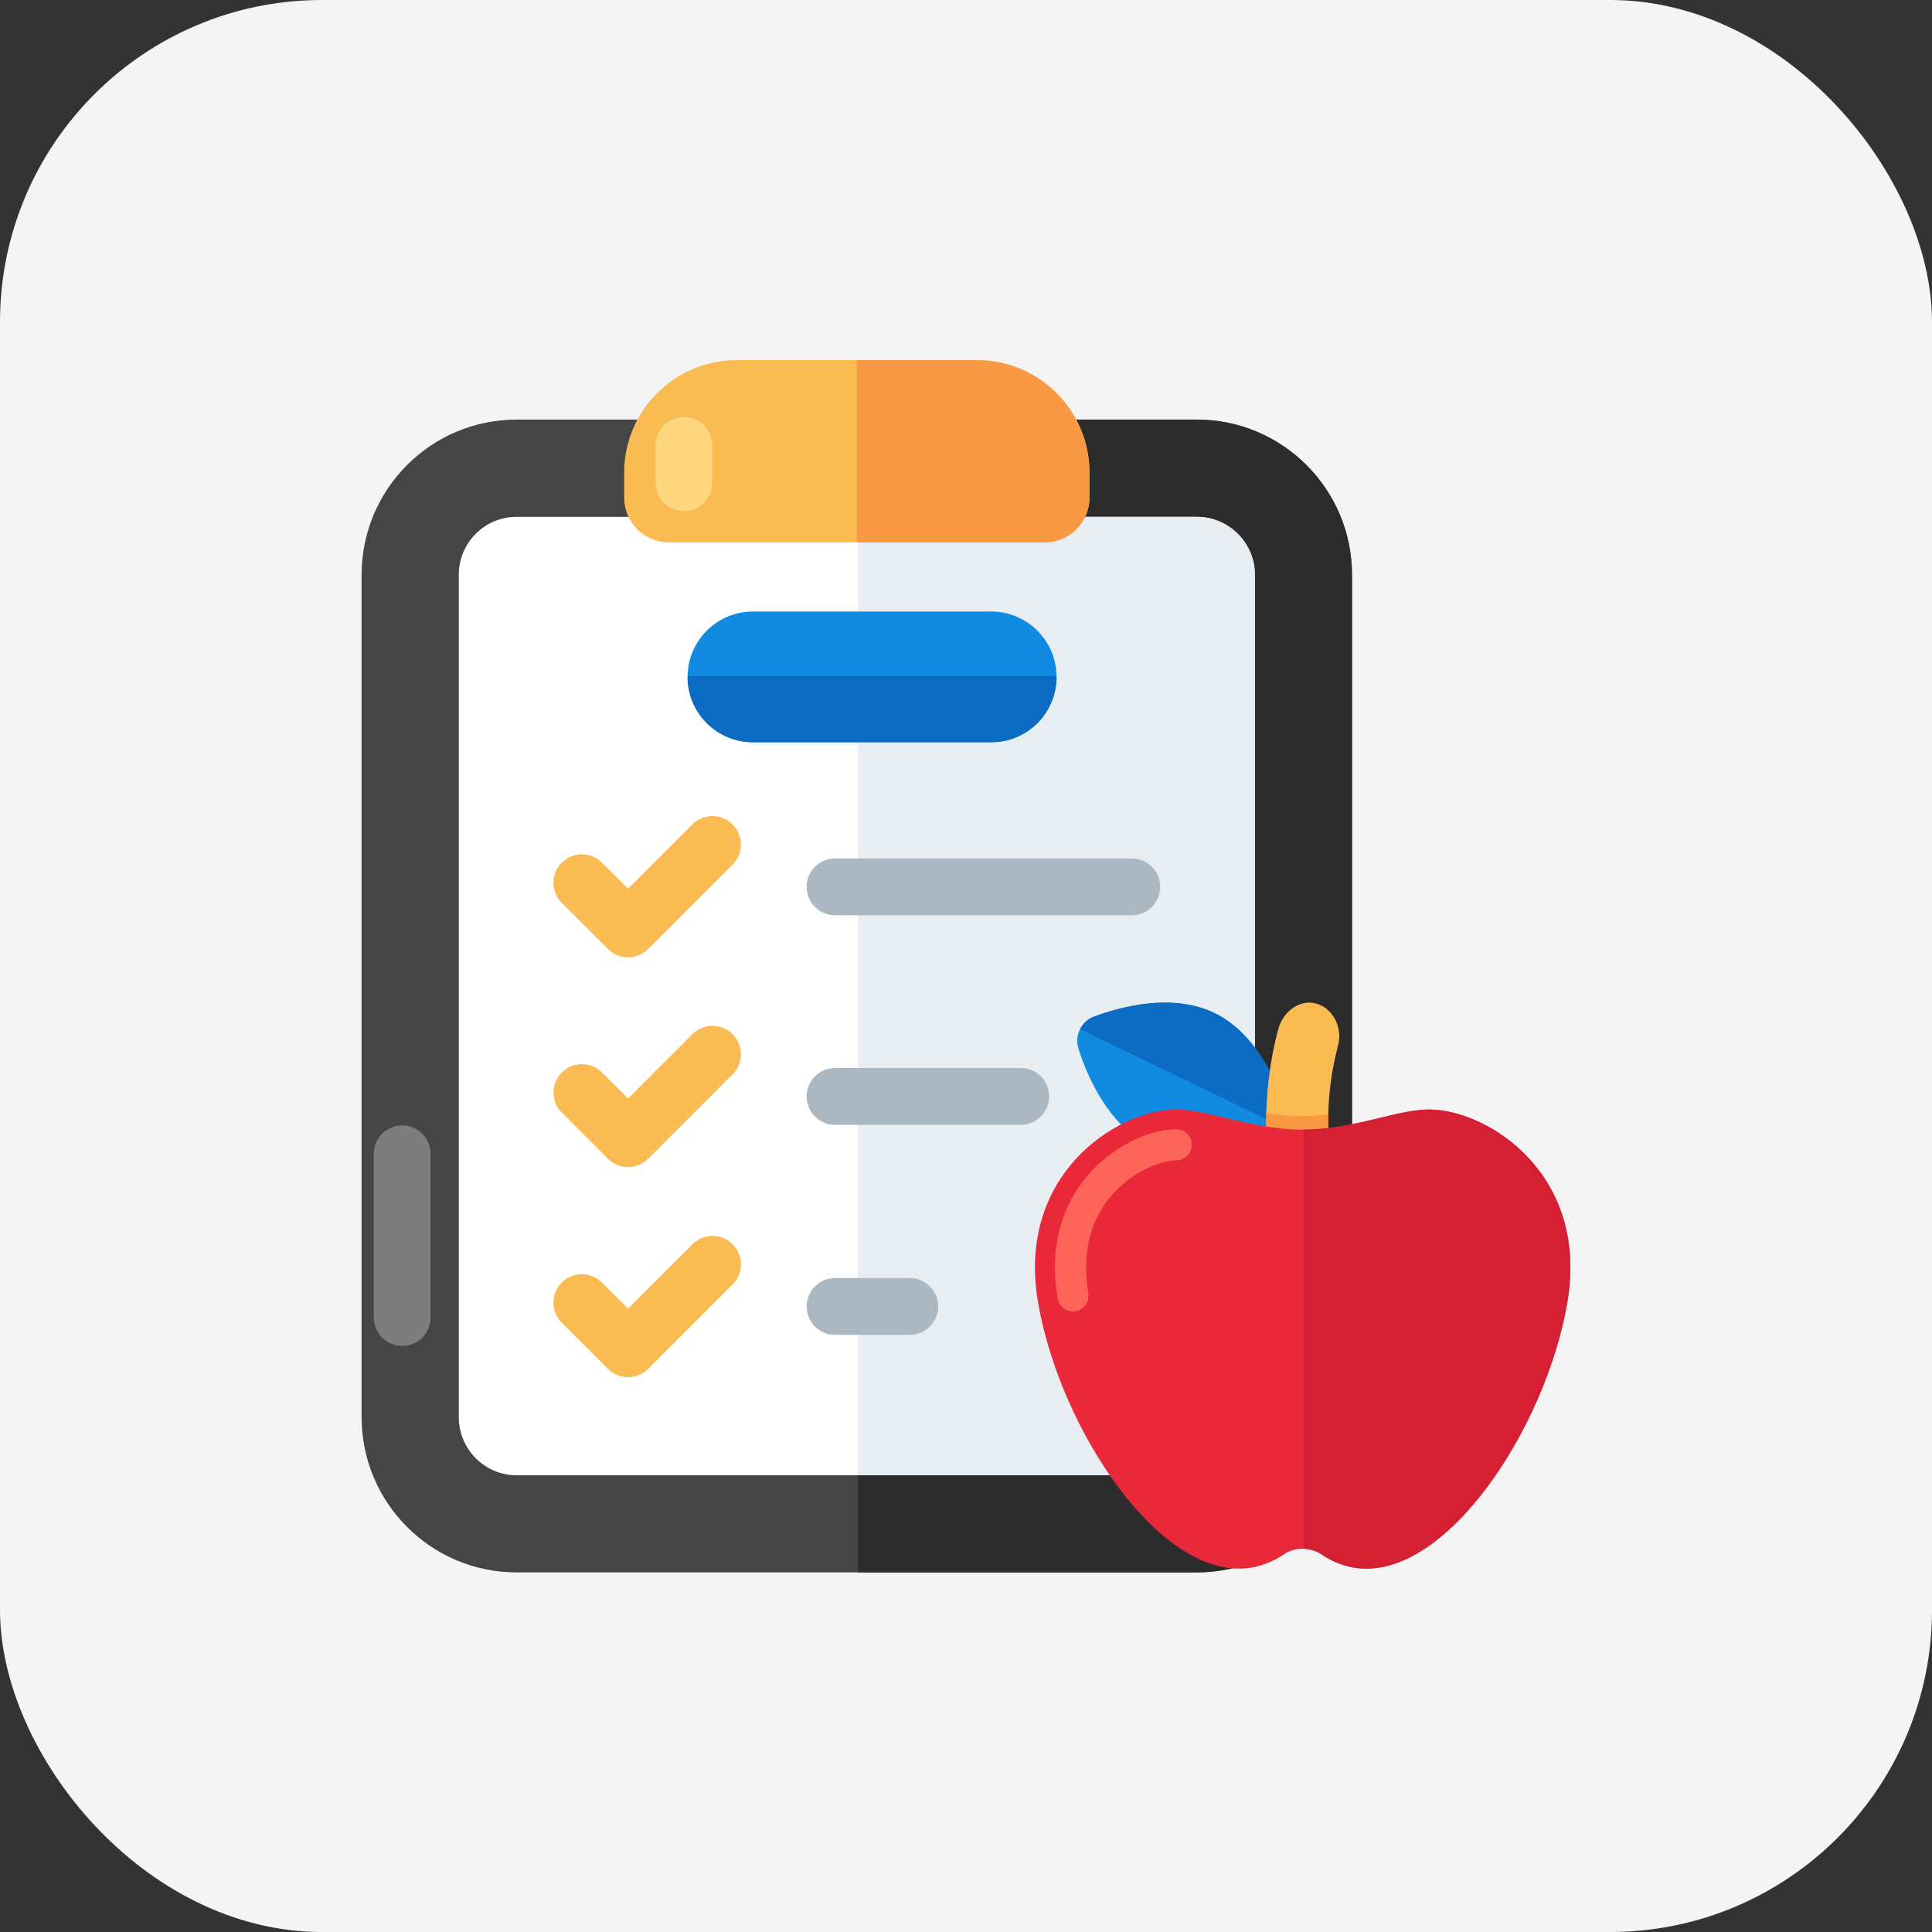 <svg width="60" height="60" viewBox="0 0 60 60" fill="none" xmlns="http://www.w3.org/2000/svg">
<rect x="0" y="0" width="60" height="60" fill="#333333" stroke="none"/>
<rect width="60" height="60" rx="10" fill="#F4F4F4"/>
<path d="M41.987 17.852V44.011C41.987 46.671 39.827 48.832 37.167 48.832H16.044C13.384 48.832 11.23 46.671 11.23 44.011V17.852C11.23 15.192 13.384 13.031 16.044 13.031H37.167C39.827 13.031 41.987 15.192 41.987 17.852Z" fill="#454545"/>
<path d="M37.167 13.031H26.65V48.832H37.167C39.827 48.832 41.987 46.671 41.987 44.011V17.852C41.987 15.192 39.827 13.031 37.167 13.031Z" fill="#2C2C2C"/>
<path d="M38.971 17.851V44.01C38.971 45.004 38.159 45.816 37.165 45.816H16.042C15.053 45.816 14.248 45.004 14.248 44.01V17.851C14.248 16.856 15.053 16.051 16.042 16.051H37.165C38.159 16.051 38.971 16.856 38.971 17.851Z" fill="white"/>
<path d="M38.971 17.851V44.01C38.971 45.004 38.159 45.816 37.165 45.816H26.648V16.051H37.165C38.159 16.051 38.971 16.856 38.971 17.851Z" fill="#E8EDF2"/>
<path d="M33.834 14.677V15.455C33.834 16.22 33.216 16.844 32.451 16.844H20.766C20.001 16.844 19.384 16.22 19.384 15.455V14.677C19.384 12.751 20.945 11.184 22.877 11.184H30.34C32.272 11.184 33.834 12.751 33.834 14.677Z" fill="#FABB53"/>
<path d="M30.34 11.184H26.609V16.844H32.451C33.216 16.844 33.834 16.22 33.834 15.455V14.677C33.834 12.751 32.272 11.184 30.34 11.184Z" fill="#F99944"/>
<path d="M19.505 29.731C19.279 29.731 19.053 29.645 18.881 29.472L17.447 28.039C17.102 27.694 17.102 27.135 17.447 26.791C17.792 26.446 18.35 26.446 18.695 26.791L19.505 27.601L21.504 25.602C21.848 25.258 22.407 25.258 22.751 25.602C23.096 25.947 23.096 26.505 22.751 26.85L20.129 29.473C19.956 29.645 19.73 29.731 19.505 29.731Z" fill="#FABB53"/>
<path d="M35.148 28.425H25.932C25.445 28.425 25.05 28.03 25.05 27.543C25.05 27.055 25.445 26.66 25.932 26.66H35.148C35.635 26.66 36.03 27.055 36.03 27.543C36.03 28.03 35.635 28.425 35.148 28.425Z" fill="#ABB8C2"/>
<path d="M19.505 36.246C19.279 36.246 19.053 36.16 18.881 35.988L17.447 34.554C17.102 34.21 17.102 33.651 17.447 33.306C17.792 32.962 18.35 32.962 18.695 33.306L19.505 34.116L21.504 32.118C21.848 31.773 22.407 31.773 22.751 32.118C23.096 32.462 23.096 33.021 22.751 33.366L20.129 35.988C19.956 36.16 19.73 36.246 19.505 36.246Z" fill="#FABB53"/>
<path d="M31.7 34.933H25.932C25.445 34.933 25.05 34.538 25.05 34.05C25.05 33.563 25.445 33.168 25.932 33.168H31.7C32.188 33.168 32.583 33.563 32.583 34.05C32.583 34.538 32.188 34.933 31.7 34.933Z" fill="#ABB8C2"/>
<path d="M19.505 42.77C19.279 42.77 19.053 42.684 18.881 42.511L17.447 41.078C17.102 40.733 17.102 40.175 17.447 39.83C17.792 39.485 18.35 39.485 18.695 39.83L19.505 40.64L21.504 38.641C21.848 38.297 22.407 38.297 22.751 38.641C23.096 38.986 23.096 39.544 22.751 39.889L20.129 42.512C19.956 42.684 19.73 42.77 19.505 42.77Z" fill="#FABB53"/>
<path d="M28.253 41.456H25.932C25.445 41.456 25.05 41.061 25.05 40.574C25.05 40.087 25.445 39.691 25.932 39.691H28.253C28.74 39.691 29.135 40.087 29.135 40.574C29.135 41.061 28.74 41.456 28.253 41.456Z" fill="#ABB8C2"/>
<path d="M32.812 21.021C32.812 21.58 32.583 22.092 32.218 22.457C31.848 22.828 31.342 23.051 30.783 23.051H23.383C22.265 23.051 21.354 22.145 21.354 21.021C21.354 20.463 21.583 19.951 21.948 19.586C22.318 19.216 22.824 18.992 23.383 18.992H30.783C31.901 18.992 32.812 19.898 32.812 21.021Z" fill="#108BE1"/>
<path d="M21.357 20.992C21.356 21.002 21.354 21.011 21.354 21.021C21.354 22.145 22.265 23.051 23.383 23.051H30.783C31.342 23.051 31.848 22.828 32.218 22.457C32.583 22.092 32.812 21.58 32.812 21.021C32.812 21.011 32.809 21.002 32.809 20.992H21.357Z" fill="#0C6BC3"/>
<path d="M11.609 40.917V35.832C11.609 35.596 11.703 35.373 11.862 35.214C12.021 35.055 12.244 34.949 12.492 34.949C12.98 34.949 13.374 35.349 13.374 35.832V40.917C13.374 41.405 12.98 41.799 12.492 41.799C12.003 41.799 11.609 41.405 11.609 40.917Z" fill="#7D7D7D"/>
<path d="M20.363 14.993V13.828C20.363 13.594 20.456 13.371 20.615 13.213C20.773 13.055 20.995 12.949 21.241 12.949C21.728 12.949 22.12 13.348 22.12 13.828V14.993C22.12 15.48 21.728 15.872 21.241 15.872C20.755 15.872 20.363 15.48 20.363 14.993Z" fill="#FFD77F"/>
<path d="M37.721 31.463C39 32.087 39.653 33.575 39.94 34.469C40.074 34.884 39.858 35.328 39.448 35.479C38.567 35.803 36.992 36.206 35.713 35.582C34.435 34.959 33.782 33.471 33.495 32.577C33.36 32.162 33.577 31.717 33.987 31.567C34.867 31.243 36.442 30.84 37.721 31.463Z" fill="#108BE1"/>
<path d="M39.94 34.469C40.001 34.664 39.988 34.868 39.911 35.038L33.544 31.963C33.63 31.785 33.785 31.641 33.986 31.567C34.866 31.243 36.443 30.841 37.72 31.463C39.001 32.086 39.653 33.575 39.94 34.469Z" fill="#0C6BC3"/>
<path d="M41.553 37.255C41.688 37.774 41.446 38.339 40.952 38.538C40.459 38.736 39.858 38.389 39.69 37.744C39.417 36.701 39.295 35.629 39.326 34.559C39.348 33.693 39.469 32.83 39.69 31.987C39.858 31.339 40.459 30.994 40.952 31.193C41.203 31.286 41.383 31.482 41.49 31.714C41.595 31.945 41.622 32.21 41.553 32.475C41.369 33.175 41.267 33.892 41.25 34.609C41.225 35.496 41.327 36.39 41.553 37.255Z" fill="#FABB53"/>
<path d="M40.952 38.537C40.459 38.736 39.858 38.388 39.69 37.743C39.417 36.701 39.295 35.628 39.326 34.559C39.687 34.622 40.067 34.663 40.456 34.663C40.726 34.663 40.991 34.644 41.25 34.608C41.225 35.496 41.327 36.389 41.553 37.255C41.688 37.773 41.446 38.339 40.952 38.537Z" fill="#F99944"/>
<path d="M48.676 40.436C48.012 44.364 44.852 49.159 42.04 48.682C41.687 48.621 41.356 48.484 41.05 48.277C40.692 48.037 40.22 48.037 39.862 48.277C39.556 48.484 39.225 48.621 38.872 48.682C36.06 49.159 32.9 44.364 32.236 40.436C31.566 36.509 34.628 34.513 36.457 34.458C37.477 34.427 38.833 35.083 40.456 35.083C42.078 35.083 43.432 34.427 44.452 34.458C46.281 34.513 49.343 36.509 48.676 40.436Z" fill="#E9293A"/>
<path d="M33.322 40.727C33.092 40.727 32.888 40.561 32.847 40.326C32.599 38.874 32.9 37.579 33.715 36.582C34.543 35.571 35.698 35.095 36.476 35.071L36.521 35.071C36.783 35.062 37.006 35.28 37.01 35.546C37.014 35.812 36.801 36.032 36.535 36.035L36.497 36.036C36.053 36.05 35.137 36.369 34.462 37.193C33.829 37.968 33.599 38.995 33.799 40.164C33.843 40.426 33.667 40.676 33.404 40.72C33.377 40.725 33.349 40.727 33.322 40.727Z" fill="#FE6559"/>
<path d="M44.453 34.458C43.439 34.428 42.096 35.074 40.486 35.082V48.099C40.684 48.105 40.88 48.163 41.05 48.277C41.356 48.484 41.687 48.621 42.04 48.682C44.852 49.159 48.012 44.364 48.676 40.436C49.344 36.509 46.281 34.513 44.453 34.458Z" fill="#D42032"/>
</svg>
